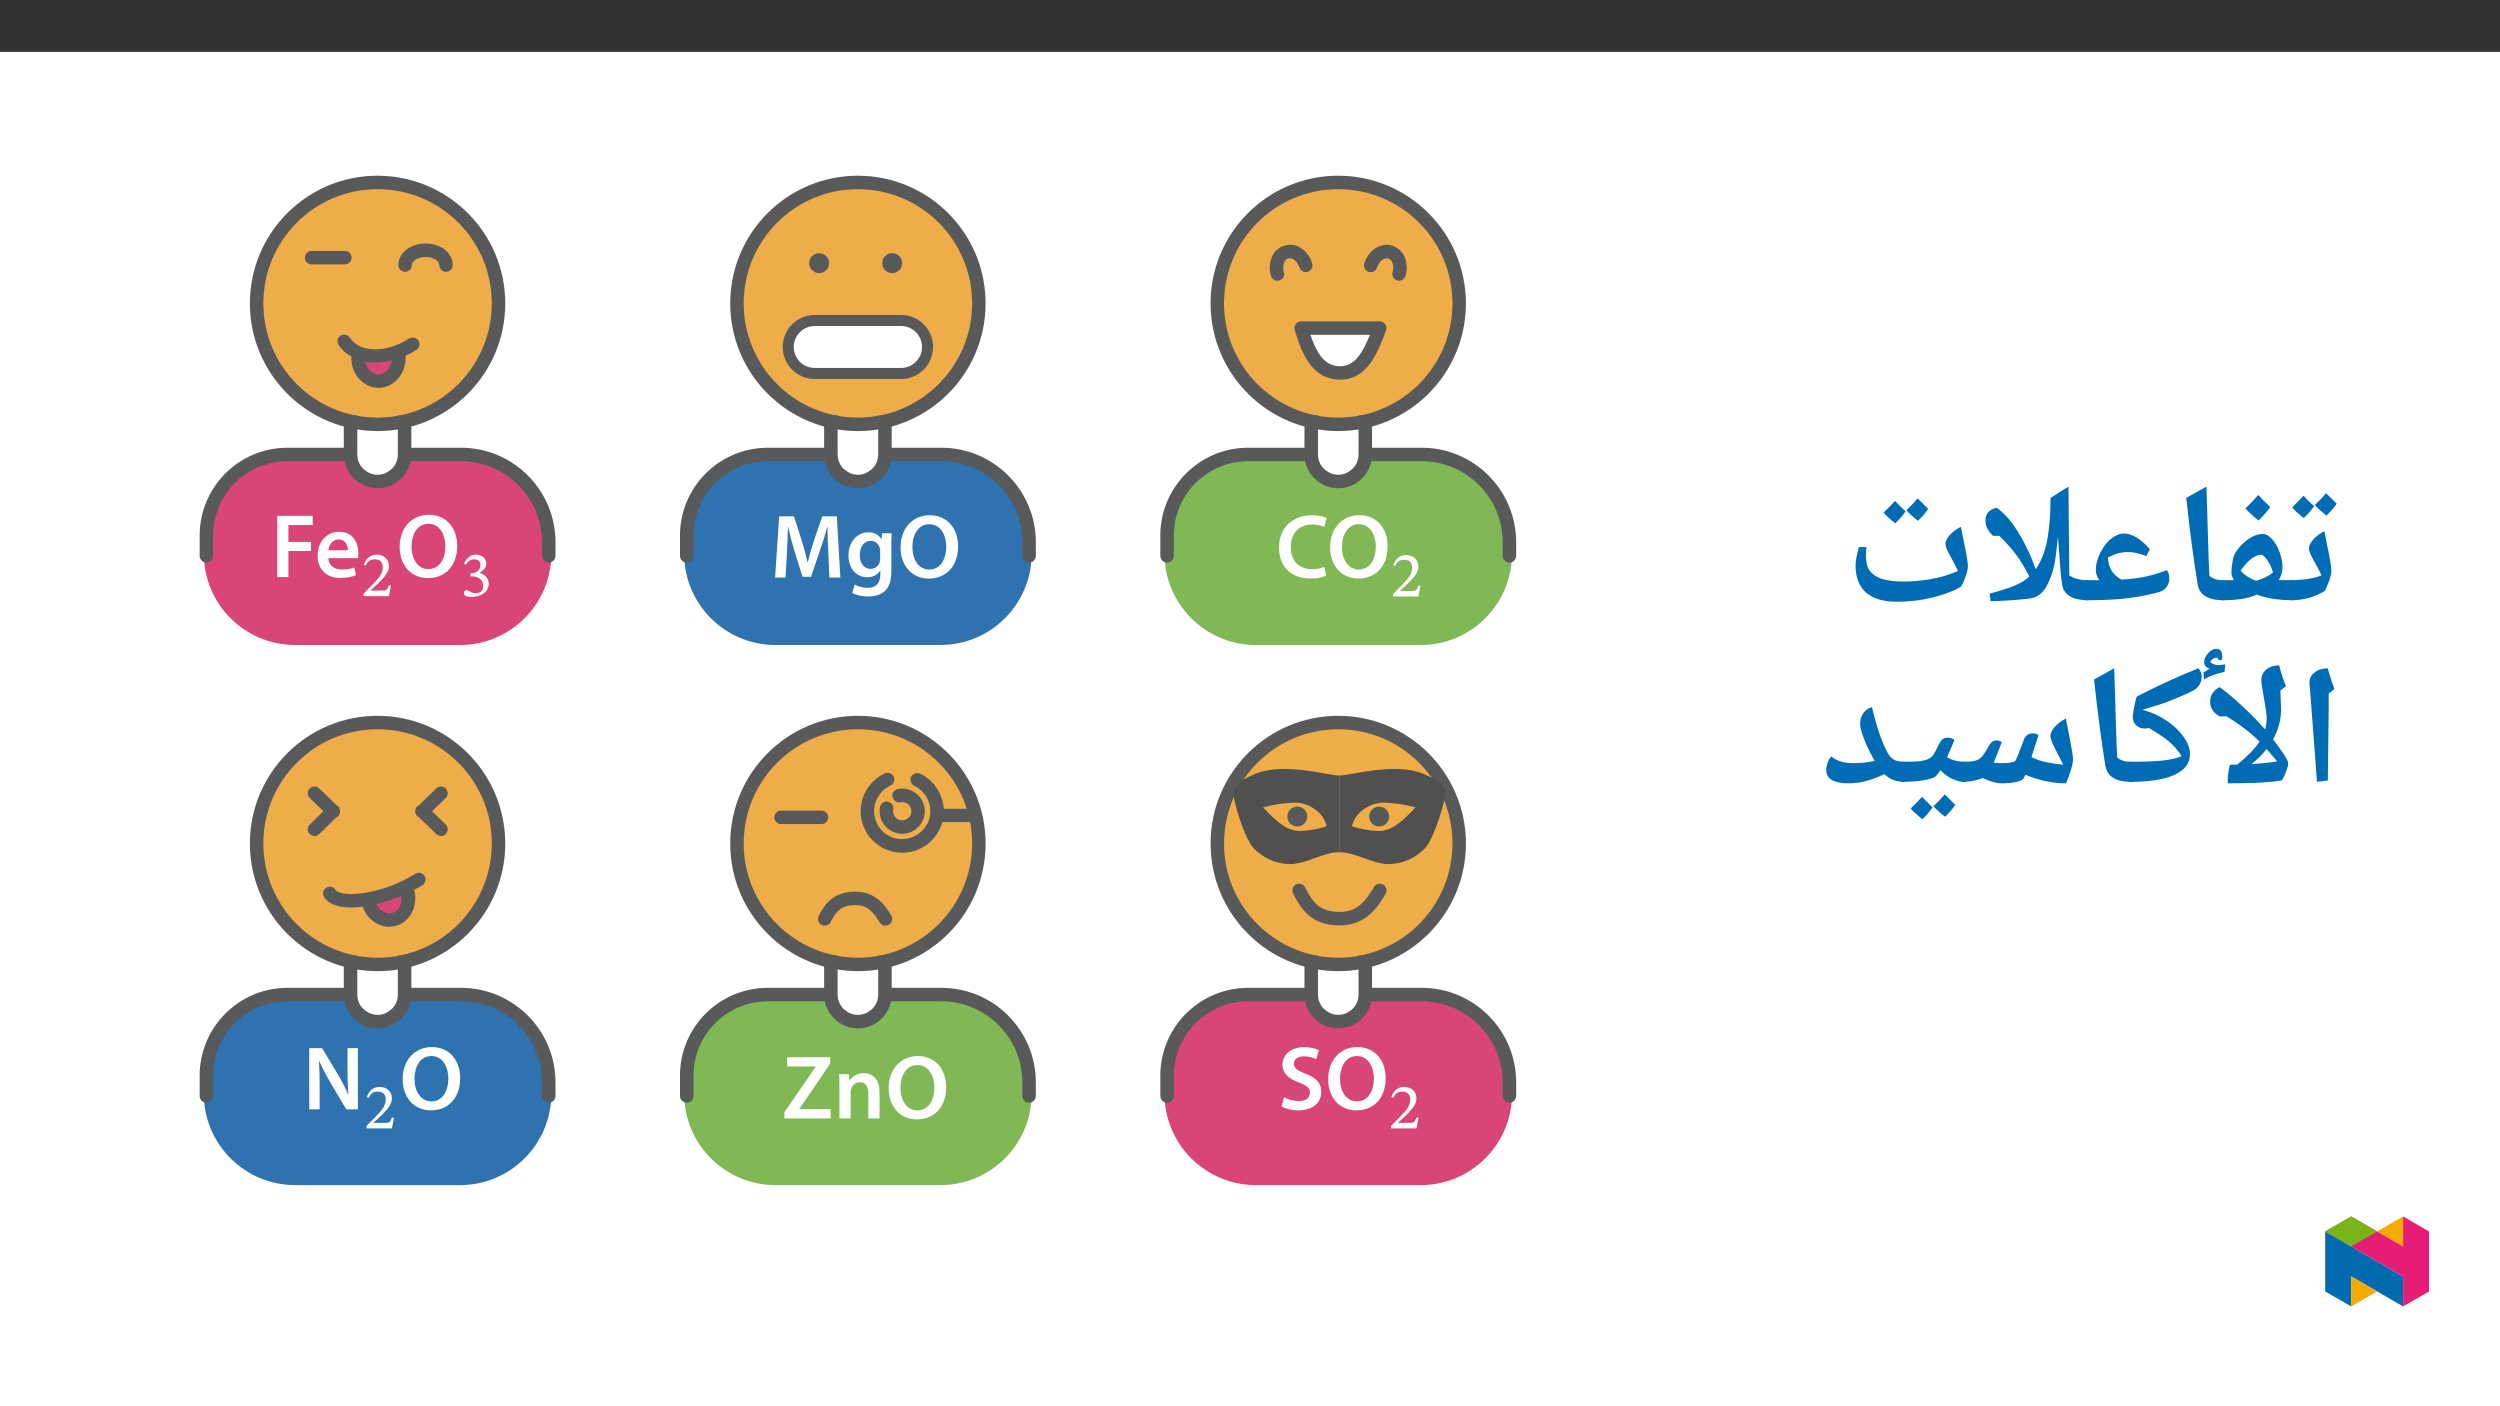 ﻿<?xml version="1.0" encoding="utf-8"?>
<svg xmlns="http://www.w3.org/2000/svg" xmlns:xlink="http://www.w3.org/1999/xlink" viewBox="0 0 960 540" version="1.1">
  <rect x="0" y="0" width="960" height="540" fill="#333333" stroke="none"/>
  <defs>
    <g>
      <symbol overflow="visible" id="glyph0-0">
        <path style="stroke:none;" d="M 0 0 L 17.438 0 L 17.438 -24.406 L 0 -24.406 Z M 8.719 -13.781 L 2.797 -22.672 L 14.641 -22.672 Z M 9.766 -12.203 L 15.688 -21.094 L 15.688 -3.312 Z M 2.797 -1.75 L 8.719 -10.641 L 14.641 -1.75 Z M 1.75 -21.094 L 7.672 -12.203 L 1.75 -3.312 Z M 1.75 -21.094 " />
      </symbol>
      <symbol overflow="visible" id="glyph0-1">
        <path style="stroke:none;" d="M 2.469 0 L 6.766 0 L 6.766 -10.016 L 15.422 -10.016 L 15.422 -13.5 L 6.766 -13.5 L 6.766 -19.984 L 16.078 -19.984 L 16.078 -23.5 L 2.469 -23.5 Z M 2.469 0 " />
      </symbol>
      <symbol overflow="visible" id="glyph0-2">
        <path style="stroke:none;" d="M 16.703 -7.281 C 16.781 -7.672 16.844 -8.297 16.844 -9.109 C 16.844 -12.828 15.031 -17.375 9.516 -17.375 C 4.078 -17.375 1.219 -12.938 1.219 -8.234 C 1.219 -3.031 4.469 0.344 9.969 0.344 C 12.422 0.344 14.438 -0.109 15.906 -0.734 L 15.281 -3.656 C 13.953 -3.203 12.562 -2.891 10.562 -2.891 C 7.812 -2.891 5.438 -4.219 5.328 -7.281 Z M 5.328 -10.281 C 5.516 -12.031 6.625 -14.438 9.281 -14.438 C 12.141 -14.438 12.828 -11.859 12.797 -10.281 Z M 5.328 -10.281 " />
      </symbol>
      <symbol overflow="visible" id="glyph0-3">
        <path style="stroke:none;" d="M 12.453 -23.922 C 5.828 -23.922 1.25 -18.828 1.25 -11.578 C 1.25 -4.703 5.438 0.391 12.109 0.391 C 18.547 0.391 23.328 -4.109 23.328 -12 C 23.328 -18.734 19.281 -23.922 12.453 -23.922 Z M 12.312 -20.469 C 16.594 -20.469 18.797 -16.281 18.797 -11.859 C 18.797 -6.938 16.469 -3.062 12.312 -3.062 C 8.203 -3.062 5.797 -6.875 5.797 -11.688 C 5.797 -16.531 8.062 -20.469 12.312 -20.469 Z M 12.312 -20.469 " />
      </symbol>
      <symbol overflow="visible" id="glyph0-4">
        <path style="stroke:none;" d="M 22.766 0 L 26.953 0 L 25.594 -23.5 L 20.016 -23.5 L 16.781 -14.094 C 15.875 -11.328 15.062 -8.438 14.438 -5.891 L 14.328 -5.891 C 13.734 -8.516 13.016 -11.297 12.172 -14.047 L 9.109 -23.5 L 3.453 -23.5 L 1.891 0 L 5.891 0 L 6.422 -9.453 C 6.594 -12.656 6.734 -16.391 6.828 -19.453 L 6.906 -19.453 C 7.531 -16.531 8.375 -13.328 9.281 -10.328 L 12.422 -0.281 L 15.688 -0.281 L 19.141 -10.469 C 20.188 -13.422 21.172 -16.594 21.938 -19.453 L 22.047 -19.453 C 22 -16.281 22.188 -12.625 22.312 -9.594 Z M 22.766 0 " />
      </symbol>
      <symbol overflow="visible" id="glyph0-5">
        <path style="stroke:none;" d="M 17.688 -12.109 C 17.688 -14.438 17.75 -15.828 17.828 -16.984 L 14.094 -16.984 L 13.922 -14.719 L 13.844 -14.719 C 13.047 -16.109 11.547 -17.375 8.922 -17.375 C 4.844 -17.375 1.219 -13.984 1.219 -8.406 C 1.219 -3.594 4.219 -0.109 8.438 -0.109 C 10.703 -0.109 12.422 -1.109 13.391 -2.609 L 13.469 -2.609 L 13.469 -1.156 C 13.469 2.516 11.375 3.969 8.578 3.969 C 6.516 3.969 4.703 3.312 3.625 2.688 L 2.688 5.922 C 4.156 6.797 6.453 7.281 8.609 7.281 C 10.953 7.281 13.422 6.797 15.172 5.234 C 16.953 3.625 17.688 1.078 17.688 -2.469 Z M 13.391 -7.422 C 13.391 -6.938 13.359 -6.344 13.219 -5.922 C 12.734 -4.359 11.328 -3.312 9.734 -3.312 C 7.047 -3.312 5.578 -5.656 5.578 -8.547 C 5.578 -12 7.359 -14.094 9.766 -14.094 C 11.578 -14.094 12.797 -12.906 13.25 -11.328 C 13.359 -10.984 13.391 -10.609 13.391 -10.188 Z M 13.391 -7.422 " />
      </symbol>
      <symbol overflow="visible" id="glyph0-6">
        <path style="stroke:none;" d="M 18.625 -4.047 C 17.469 -3.562 15.656 -3.203 13.953 -3.203 C 8.75 -3.203 5.75 -6.484 5.75 -11.688 C 5.75 -17.328 9.203 -20.328 13.984 -20.328 C 15.906 -20.328 17.469 -19.906 18.594 -19.422 L 19.5 -22.844 C 18.625 -23.297 16.641 -23.891 13.812 -23.891 C 6.625 -23.891 1.219 -19.219 1.219 -11.469 C 1.219 -4.297 5.75 0.391 13.219 0.391 C 16.078 0.391 18.312 -0.172 19.328 -0.656 Z M 18.625 -4.047 " />
      </symbol>
      <symbol overflow="visible" id="glyph0-7">
        <path style="stroke:none;" d="M 6.422 0 L 6.422 -8.406 C 6.422 -12.281 6.344 -15.375 6.172 -18.406 L 6.312 -18.453 C 7.469 -15.797 9 -12.938 10.5 -10.359 L 16.641 0 L 21.094 0 L 21.094 -23.5 L 17.125 -23.5 L 17.125 -15.312 C 17.125 -11.719 17.188 -8.688 17.5 -5.547 L 17.438 -5.547 C 16.359 -8.094 14.969 -10.812 13.422 -13.422 L 7.359 -23.5 L 2.438 -23.5 L 2.438 0 Z M 6.422 0 " />
      </symbol>
      <symbol overflow="visible" id="glyph0-8">
        <path style="stroke:none;" d="M 0.906 0 L 18.656 0 L 18.656 -3.562 L 6.625 -3.562 L 6.625 -3.656 L 18.484 -21 L 18.484 -23.5 L 1.953 -23.5 L 1.953 -19.953 L 12.906 -19.953 L 12.906 -19.844 L 0.906 -2.375 Z M 0.906 0 " />
      </symbol>
      <symbol overflow="visible" id="glyph0-9">
        <path style="stroke:none;" d="M 2.297 0 L 6.594 0 L 6.594 -10.016 C 6.594 -10.5 6.656 -11.016 6.797 -11.375 C 7.25 -12.656 8.438 -13.875 10.156 -13.875 C 12.484 -13.875 13.391 -12.031 13.391 -9.594 L 13.391 0 L 17.688 0 L 17.688 -10.078 C 17.688 -15.453 14.609 -17.375 11.641 -17.375 C 8.828 -17.375 6.969 -15.766 6.203 -14.438 L 6.109 -14.438 L 5.891 -16.984 L 2.156 -16.984 C 2.234 -15.516 2.297 -13.875 2.297 -11.922 Z M 2.297 0 " />
      </symbol>
      <symbol overflow="visible" id="glyph0-10">
        <path style="stroke:none;" d="M 1.438 -1.109 C 2.719 -0.312 5.297 0.391 7.812 0.391 C 13.844 0.391 16.703 -2.891 16.703 -6.703 C 16.703 -10.078 14.75 -12.141 10.672 -13.672 C 7.531 -14.891 6.172 -15.734 6.172 -17.547 C 6.172 -18.938 7.328 -20.359 10.047 -20.359 C 12.234 -20.359 13.875 -19.703 14.75 -19.25 L 15.766 -22.703 C 14.547 -23.328 12.688 -23.891 10.156 -23.891 C 5.016 -23.891 1.812 -21 1.812 -17.125 C 1.812 -13.734 4.297 -11.688 8.203 -10.281 C 11.156 -9.203 12.344 -8.156 12.344 -6.375 C 12.344 -4.469 10.812 -3.172 8.094 -3.172 C 5.891 -3.172 3.766 -3.875 2.406 -4.672 Z M 1.438 -1.109 " />
      </symbol>
      <symbol overflow="visible" id="glyph1-0">
        <path style="stroke:none;" d="M 7.859 -4.25 L 7.859 -4.641 C 7.859 -7.297 11.781 -9.203 11.781 -12.781 C 11.781 -15.328 9.609 -16.547 7.219 -16.547 C 4.766 -16.547 3 -15.031 3 -13.062 C 3 -11.906 3.531 -11.25 4.312 -11.25 C 4.906 -11.25 5.469 -11.672 5.469 -12.422 C 5.469 -13.344 4.953 -13.375 4.953 -14.188 C 4.953 -14.938 5.562 -15.406 7 -15.406 C 8.562 -15.406 9.469 -14.641 9.469 -12.719 C 9.469 -8.953 6.766 -8.047 6.766 -4.875 L 6.766 -4.156 L 7.859 -4.156 Z M 8.781 -1.266 C 8.781 -2.031 8.219 -2.828 7.375 -2.828 C 6.469 -2.828 5.859 -2.047 5.859 -1.266 C 5.859 -0.469 6.391 0.188 7.344 0.188 C 8.219 0.188 8.781 -0.484 8.781 -1.266 Z M 14.578 4.031 L 14.578 -19.375 L 0.172 -19.375 L 0.172 4.125 L 14.578 4.125 Z M 13.25 2.609 L 1.531 2.609 L 1.531 -17.922 L 13.172 -17.922 L 13.172 2.609 Z M 13.25 2.609 " />
      </symbol>
      <symbol overflow="visible" id="glyph1-1">
        <path style="stroke:none;" d="M 11.328 -4.125 L 10.562 -4.125 C 9.984 -2.531 9.734 -2.141 8.438 -2.141 L 5.047 -2.141 L 3.391 -2.078 L 3.391 -2.031 L 6.609 -5.047 C 9.203 -7.656 10.594 -9.422 10.594 -11.594 C 10.594 -14.156 8.609 -15.938 5.859 -15.938 C 3.484 -15.938 1.75 -14.453 0.969 -12.016 L 1.656 -11.719 C 2.609 -13.672 3.641 -14.125 5.219 -14.125 C 7.109 -14.125 8.203 -13.062 8.203 -11.234 C 8.203 -8.672 6.984 -7.203 4.562 -4.703 L 0.859 -0.969 L 0.859 0 L 10.594 0 L 11.391 -4.125 Z M 11.328 -4.125 " />
      </symbol>
      <symbol overflow="visible" id="glyph1-2">
        <path style="stroke:none;" d="M 2.141 -12.172 C 2.984 -13.469 3.828 -14.125 5.297 -14.125 C 6.812 -14.125 7.719 -13.406 7.719 -11.953 C 7.719 -9.984 6.047 -8.766 4.391 -8.766 L 3.859 -8.766 L 3.859 -7.609 L 4.422 -7.609 C 6.766 -7.609 8.766 -6.266 8.766 -4.094 C 8.766 -1.703 7.344 -1.125 5.812 -1.125 C 5.219 -1.125 4.938 -1.172 3.875 -1.703 C 3.031 -2.141 2.781 -2.312 2.391 -2.312 C 1.75 -2.312 1.359 -1.641 1.359 -1.125 C 1.359 -0.484 1.984 0.312 4.172 0.312 C 7.734 0.312 10.891 -1.484 10.891 -4.828 C 10.891 -7 9.203 -8.422 7.297 -9 L 7.297 -8.906 C 8.828 -9.891 9.938 -10.859 9.938 -12.547 C 9.938 -14.406 8.438 -15.938 5.953 -15.938 C 3.953 -15.938 2.375 -14.688 1.438 -12.516 L 2.094 -12.125 Z M 2.141 -12.172 " />
      </symbol>
      <symbol overflow="visible" id="glyph2-0">
        <path style="stroke:none;" d="M 6.125 -46.406 L 32.812 -46.406 L 32.812 0 L 6.125 0 Z M 9.422 -3.297 L 29.516 -3.297 L 29.516 -43.094 L 9.422 -43.094 Z M 9.422 -3.297 " />
      </symbol>
      <symbol overflow="visible" id="glyph2-1">
        <path style="stroke:none;" d="M 8.734 -36.688 C 7.648 -35.102 6.328 -33.582 4.766 -32.125 C 2.898 -33.582 1.414 -34.945 0.312 -36.219 L 2.641 -38.562 L 4.703 -40.719 C 5.504 -39.789 6.848 -38.445 8.734 -36.688 Z M 17.422 -37.641 C 16.297 -36.016 14.984 -34.492 13.484 -33.078 C 11.691 -34.492 10.203 -35.848 9.016 -37.141 C 10.598 -38.598 12.047 -40.109 13.359 -41.672 C 14.141 -40.848 15.492 -39.504 17.422 -37.641 Z M 8.922 -43.266 Z M 8.891 -32.125 Z M 0 -0.578 C -0.363 -0.578 -0.547 -0.754 -0.547 -1.109 L -0.547 -7.75 C -0.547 -8.102 -0.363 -8.281 0 -8.281 C 2.156 -8.281 4.32 -8.453 6.5 -8.797 C 8.688 -9.148 10.379 -9.594 11.578 -10.125 C 11.016 -11.395 10.445 -12.539 9.875 -13.562 C 9.301 -14.594 8.785 -15.523 8.328 -16.359 C 7.879 -17.191 7.508 -17.945 7.219 -18.625 C 6.938 -19.301 6.797 -19.926 6.797 -20.5 C 6.797 -21.562 7.379 -22.727 8.547 -24 C 9.723 -25.27 11.109 -26.305 12.703 -27.109 L 13.516 -22.859 C 14.766 -17.035 15.391 -13.414 15.391 -12 C 15.391 -11 15.141 -9.781 14.641 -8.344 C 14.148 -6.906 13.555 -5.508 12.859 -4.156 C 8.922 -1.77 4.633 -0.578 0 -0.578 Z M 9.016 -31.859 Z M 8.25 3.75 Z M 8.25 3.75 " />
      </symbol>
      <symbol overflow="visible" id="glyph2-2">
        <path style="stroke:none;" d="M 0.062 -8.281 L 2.406 -8.281 L 4.609 -8.312 C 3.973 -9.352 3.656 -10.359 3.656 -11.328 C 3.656 -12.172 3.77 -13.383 4 -14.969 C 4.227 -16.562 4.492 -17.613 4.797 -18.125 C 6.023 -20.344 7.664 -22.211 9.719 -23.734 C 11.77 -25.266 13.766 -26.031 15.703 -26.031 C 16.867 -26.031 18.051 -25.375 19.25 -24.062 C 20.445 -22.75 21.414 -21.078 22.156 -19.047 C 22.895 -17.016 23.266 -15.078 23.266 -13.234 C 23.266 -11.586 22.789 -9.945 21.844 -8.312 L 22.281 -8.312 L 27.359 -8.281 C 27.711 -8.281 27.891 -8.102 27.891 -7.75 L 27.891 -1.109 C 27.891 -0.754 27.711 -0.578 27.359 -0.578 C 21.859 -0.578 17.223 -1.297 13.453 -2.734 C 11.484 -1.898 9.438 -1.332 7.312 -1.031 C 5.188 -0.727 2.77 -0.578 0.062 -0.578 C -0.344 -0.578 -0.547 -0.773 -0.547 -1.172 L -0.547 -7.688 C -0.547 -8.082 -0.344 -8.281 0.062 -8.281 Z M 19.609 -11.234 C 19.148 -12.93 18.441 -14.488 17.484 -15.906 C 16.535 -17.32 15.711 -18.031 15.016 -18.031 C 12.723 -18.031 10.109 -16 7.172 -11.938 C 7.93 -11.039 8.852 -10.254 9.938 -9.578 C 11.031 -8.898 12.117 -8.395 13.203 -8.062 C 15.828 -8.781 17.961 -9.836 19.609 -11.234 Z M 13.609 -30.781 Z M 13.234 3.75 Z M 18.578 -36.344 C 17.547 -34.844 16.035 -33.117 14.047 -31.172 C 11.91 -32.898 10.238 -34.453 9.031 -35.828 C 11.02 -37.754 12.66 -39.484 13.953 -41.016 C 14.879 -39.953 16.422 -38.395 18.578 -36.344 Z M 14.047 -30.531 Z M 13.984 -42.594 Z M 13.984 -42.594 " />
      </symbol>
      <symbol overflow="visible" id="glyph2-3">
        <path style="stroke:none;" d="M 19.844 -1.109 C 19.844 -0.754 19.66 -0.578 19.297 -0.578 C 13.305 -0.578 9.977 -2.633 9.312 -6.75 C 8.645 -10.863 7.957 -15.516 7.25 -20.703 C 6.539 -25.898 5.773 -32.297 4.953 -39.891 L 12.703 -44.188 L 13.609 -14.406 L 13.609 -15.047 L 13.844 -9.938 C 14.625 -9.301 15.445 -8.859 16.312 -8.609 C 17.176 -8.367 18.211 -8.25 19.422 -8.25 C 19.703 -8.25 19.844 -8.082 19.844 -7.75 Z M 8.312 -47.359 Z M 11.266 3.75 Z M 11.266 3.75 " />
      </symbol>
      <symbol overflow="visible" id="glyph2-4">
        <path style="stroke:none;" d="M 0 -0.578 C -0.363 -0.578 -0.547 -0.754 -0.547 -1.109 L -0.547 -7.75 C -0.547 -8.102 -0.363 -8.281 0 -8.281 L 5.047 -8.281 C 4.141 -9.57 3.688 -10.906 3.688 -12.281 C 3.688 -14.289 4.258 -16.457 5.406 -18.781 C 6.562 -21.113 7.961 -22.93 9.609 -24.234 C 11.266 -25.535 12.926 -26.188 14.594 -26.188 C 17.602 -26.188 20.895 -24.188 24.469 -20.188 L 23.109 -17.547 C 20.422 -18.566 18.133 -19.078 16.25 -19.078 C 14.727 -19.078 13.363 -18.906 12.156 -18.562 C 10.945 -18.227 9.676 -17.703 8.344 -16.984 C 8.539 -13.004 10.285 -10.176 13.578 -8.5 C 16.984 -8.695 20.035 -9.078 22.734 -9.641 C 25.43 -10.211 28.145 -11.039 30.875 -12.125 C 31.219 -11.832 31.477 -11.367 31.656 -10.734 C 31.832 -10.098 31.922 -9.516 31.922 -8.984 C 31.922 -7.922 31.672 -6.961 31.172 -6.109 C 30.68 -5.254 30.023 -4.613 29.203 -4.188 C 28.379 -3.77 26.297 -3.207 22.953 -2.5 C 19.609 -1.801 16.133 -1.305 12.531 -1.016 C 8.938 -0.723 4.758 -0.578 0 -0.578 Z M 13.609 -30.938 Z M 17.734 3.75 Z M 17.734 3.75 " />
      </symbol>
      <symbol overflow="visible" id="glyph2-5">
        <path style="stroke:none;" d="M 4.156 -0.219 L 3.812 -3.109 C 8.102 -4.254 11.305 -5.281 13.422 -6.188 C 15.535 -7.094 17.301 -8.148 18.719 -9.359 L 19.047 -9.656 C 17.547 -12.738 15.863 -15.531 14 -18.031 C 12.133 -20.539 9.973 -22.961 7.516 -25.297 L 5.109 -25.297 C 3.984 -26.461 3.219 -27.488 2.812 -28.375 C 2.414 -29.258 2.219 -30.211 2.219 -31.234 C 2.219 -32.504 2.535 -33.52 3.172 -34.281 C 3.805 -35.039 4.883 -35.656 6.406 -36.125 C 10.77 -33.32 15.066 -27.32 19.297 -18.125 C 19.723 -17.145 20.461 -15.25 21.516 -12.438 L 21.672 -12.703 C 23.617 -15.598 25.016 -19.156 25.859 -23.375 C 26.711 -27.594 27.16 -33.086 27.203 -39.859 C 27.961 -40.305 29.07 -41.016 30.531 -41.984 C 31.738 -42.797 32.926 -43.531 34.094 -44.188 L 34.188 -31.734 L 34.406 -10.094 L 35.703 -9.359 C 37.266 -8.641 39.211 -8.281 41.547 -8.281 C 41.922 -8.281 42.109 -8.102 42.109 -7.75 L 42.109 -1.109 C 42.109 -0.754 41.922 -0.578 41.547 -0.578 C 38.609 -0.578 36.305 -1.082 34.641 -2.094 C 32.984 -3.113 31.992 -4.551 31.672 -6.406 C 31.273 -8.926 30.938 -12.391 30.656 -16.797 C 30.426 -20.129 30.219 -22.922 30.031 -25.172 L 29.859 -23.453 C 29.359 -18.117 28.82 -14.445 28.25 -12.438 C 27.188 -8.758 25.941 -6.035 24.516 -4.266 C 23.086 -2.504 21.273 -1.484 19.078 -1.203 C 13.91 -0.629 8.938 -0.301 4.156 -0.219 Z M 29.453 -47.359 Z M 4.156 -39.297 Z M 32.938 3.75 Z M 13.141 3.75 Z M 13.141 3.75 " />
      </symbol>
      <symbol overflow="visible" id="glyph2-6">
        <path style="stroke:none;" d="M 20.406 0 C 15.156 0 11.195 -1.18 8.531 -3.547 C 5.863 -5.922 4.531 -9.363 4.531 -13.875 C 4.531 -15.645 4.957 -18.016 5.812 -20.984 L 8.734 -20.984 C 8.691 -20.785 8.641 -20.305 8.578 -19.547 C 8.523 -18.785 8.5 -18.195 8.5 -17.781 C 8.5 -15.238 8.984 -13.285 9.953 -11.922 C 10.93 -10.555 12.469 -9.52 14.562 -8.812 C 16.656 -8.102 19.395 -7.75 22.781 -7.75 C 26.57 -7.75 30.285 -8.094 33.922 -8.781 C 37.566 -9.469 40.879 -10.477 43.859 -11.812 C 43.285 -13.082 42.711 -14.227 42.141 -15.25 C 41.578 -16.281 41.066 -17.219 40.609 -18.062 C 40.148 -18.906 39.773 -19.664 39.484 -20.344 C 39.203 -21.02 39.062 -21.645 39.062 -22.219 C 39.062 -23.27 39.641 -24.426 40.797 -25.688 C 41.953 -26.945 43.344 -27.977 44.969 -28.781 L 45.797 -24.562 C 47.047 -18.75 47.672 -15.133 47.672 -13.719 C 47.672 -12.719 47.41 -11.469 46.891 -9.969 C 46.367 -8.469 45.781 -7.102 45.125 -5.875 C 42.25 -4.133 38.578 -2.719 34.109 -1.625 C 29.648 -0.539 25.082 0 20.406 0 Z M 23.734 -29.734 Z M 24.562 3.75 Z M 23.734 -34.688 C 22.648 -33.102 21.328 -31.582 19.766 -30.125 C 17.898 -31.582 16.414 -32.945 15.312 -34.219 L 17.641 -36.562 L 19.703 -38.719 C 20.504 -37.789 21.848 -36.445 23.734 -34.688 Z M 32.422 -35.641 C 31.297 -34.016 29.984 -32.492 28.484 -31.078 C 26.691 -32.492 25.203 -33.848 24.016 -35.141 C 25.598 -36.598 27.047 -38.109 28.359 -39.672 C 29.141 -38.848 30.492 -37.504 32.422 -35.641 Z M 23.922 -41.266 Z M 23.891 -30.125 Z M 23.891 -30.125 " />
      </symbol>
      <symbol overflow="visible" id="glyph2-7">
        <path style="stroke:none;" d="M 12.375 -29.047 L 12.031 -1.109 L 7.844 -0.578 L 7.109 -10.891 L 4.984 -38.656 C 4.984 -40.281 5.66 -41.609 7.016 -42.641 C 8.367 -43.672 10.02 -44.188 11.969 -44.188 C 12.707 -41.445 13.582 -38.781 14.594 -36.188 L 12.375 -34.5 Z M 9.203 -47.359 Z M 9.812 3.75 Z M 9.812 3.75 " />
      </symbol>
      <symbol overflow="visible" id="glyph2-8">
        <path style="stroke:none;" d="M 9.109 0 C 9.004 0 8.953 -0.18 8.953 -0.547 C 8.953 -1.898 9.07 -3.344 9.312 -4.875 C 9.562 -6.406 9.781 -7.172 9.969 -7.172 L 12.594 -7.172 C 16.656 -10.453 19.516 -13.414 21.172 -16.062 C 17.805 -19.426 13.562 -22.672 8.438 -25.797 L 6.062 -25.641 C 3.5 -26.93 2.219 -28.879 2.219 -31.484 C 2.219 -33.785 3.414 -35.613 5.812 -36.969 C 8.113 -35.383 10.969 -33.008 14.375 -29.844 C 17.781 -26.688 20.594 -23.828 22.812 -21.266 L 23.328 -20.719 C 23.734 -22.113 23.938 -23.586 23.938 -25.141 C 23.938 -26.211 23.477 -29.383 22.562 -34.656 C 22.102 -37.301 21.875 -38.922 21.875 -39.516 C 21.875 -41.273 22.516 -42.676 23.797 -43.719 C 25.086 -44.77 26.727 -45.297 28.719 -45.297 C 29.414 -42.547 30.285 -39.879 31.328 -37.297 L 29.203 -35.672 L 29.453 -28.344 C 29.453 -24.426 28.426 -20.609 26.375 -16.891 C 26.707 -16.547 27.766 -15.102 29.547 -12.562 C 31.328 -10.031 32.219 -8.426 32.219 -7.75 C 32.219 -6.988 31.859 -5.707 31.141 -3.906 C 30.422 -2.102 29.91 -1.172 29.609 -1.109 C 25.441 -0.367 18.609 0 9.109 0 Z M 18.094 -7.391 L 18.438 -7.391 C 22.008 -7.629 25.188 -7.977 27.969 -8.438 L 23.906 -13.172 C 22.188 -11.016 20.25 -9.086 18.094 -7.391 Z M 24.375 -48.469 Z M 4.156 -40.156 Z M 27.234 3.75 Z M 12.5 3.75 Z M 5.312 -47.453 L 5.312 -47.609 C 5.312 -48.016 5.047 -48.219 4.516 -48.219 C 3.586 -48.219 2.836 -47.676 2.266 -46.594 C 3.047 -45.812 4.113 -45.422 5.469 -45.422 C 6.207 -45.422 7.055 -45.516 8.016 -45.703 L 7.766 -42.812 C 6.191 -42.457 4.867 -42.094 3.797 -41.719 C 2.734 -41.352 1.41 -40.754 -0.172 -39.922 L -0.328 -42.625 L 2.016 -44.031 C 0.617 -44.508 -0.078 -45.332 -0.078 -46.5 C -0.078 -47.664 0.426 -48.816 1.438 -49.953 C 2.457 -51.098 3.461 -51.672 4.453 -51.672 C 6.066 -51.672 6.875 -50.695 6.875 -48.75 C 6.875 -48.156 6.773 -47.648 6.578 -47.234 Z M 2.875 -54.219 Z M 4.266 -40.25 Z M 4.266 -40.25 " />
      </symbol>
      <symbol overflow="visible" id="glyph2-9">
        <path style="stroke:none;" d="M 0 -0.578 C -0.363 -0.578 -0.547 -0.754 -0.547 -1.109 L -0.547 -7.75 C -0.547 -8.102 -0.363 -8.281 0 -8.281 C 5.727 -8.281 10.094 -8.457 13.094 -8.812 C 16.102 -9.176 18.352 -9.719 19.844 -10.438 C 19.332 -11.438 18.566 -12.504 17.547 -13.641 C 16.535 -14.785 15.289 -15.922 13.812 -17.047 C 12.344 -18.18 10.191 -19.598 7.359 -21.297 C 6.859 -21.129 6.289 -21.047 5.656 -21.047 C 4.469 -21.047 3.422 -21.457 2.516 -22.281 C 1.617 -23.102 1.172 -24.098 1.172 -25.266 C 1.172 -26.211 1.391 -27.781 1.828 -29.969 C 2.273 -32.164 2.617 -33.316 2.859 -33.422 C 8.336 -36.172 12.547 -38.211 15.484 -39.547 C 18.43 -40.879 22.051 -42.426 26.344 -44.188 C 27.207 -43.312 27.641 -42.219 27.641 -40.906 L 27.516 -39.766 C 27.086 -37.836 25.945 -36.41 24.094 -35.484 C 21.02 -33.984 18.086 -32.695 15.297 -31.625 C 12.504 -30.562 9.016 -29.438 4.828 -28.25 C 8.047 -27.445 11.055 -26.125 13.859 -24.281 C 16.66 -22.438 18.906 -20.336 20.594 -17.984 C 22.289 -15.641 23.141 -13.391 23.141 -11.234 C 23.141 -7.785 21.18 -5.145 17.266 -3.312 C 13.348 -1.488 7.594 -0.578 0 -0.578 Z M 3.172 -39.141 Z M 12.734 3.75 Z M 12.734 3.75 " />
      </symbol>
      <symbol overflow="visible" id="glyph2-10">
        <path style="stroke:none;" d="M 42.188 -9.234 C 42.188 -8.16 41.879 -6.648 41.266 -4.703 C 40.648 -2.754 40.047 -1.188 39.453 0 C 36.848 0 34.176 -0.301 31.438 -0.906 C 28.695 -1.508 26.195 -2.316 23.938 -3.328 C 23.656 -2.691 23.391 -2.176 23.141 -1.781 C 22.816 -1.289 21.844 -0.867 20.219 -0.516 C 18.594 -0.172 16.848 0 14.984 0 C 12.805 0 10.305 -0.688 7.484 -2.062 C 6.598 -1.656 5.469 -1.305 4.094 -1.016 C 2.719 -0.723 1.352 -0.578 0 -0.578 C -0.363 -0.578 -0.547 -0.754 -0.547 -1.109 L -0.547 -7.75 C -0.547 -8.102 -0.363 -8.281 0 -8.281 C 1.969 -8.281 3.453 -8.398 4.453 -8.641 C 5.461 -8.891 6.281 -9.32 6.906 -9.938 C 7.531 -10.551 8.273 -11.598 9.141 -13.078 L 10.156 -14.859 C 10.406 -15.316 10.77 -15.703 11.25 -16.016 C 11.727 -16.336 12.266 -16.5 12.859 -16.5 C 13.535 -16.5 14.203 -16.27 14.859 -15.812 L 13.516 -12.344 L 11.75 -7.938 C 12.926 -7.812 14.109 -7.75 15.297 -7.75 C 16.16 -7.75 16.852 -7.773 17.375 -7.828 C 17.895 -7.879 18.75 -8.082 19.938 -8.438 C 20.5 -9.375 21.414 -11.578 22.688 -15.047 L 23.516 -17.234 C 23.754 -17.785 24.148 -18.242 24.703 -18.609 C 25.266 -18.984 25.938 -19.18 26.719 -19.203 C 27.551 -19.203 28.316 -18.957 29.016 -18.469 C 28.859 -18.133 28.711 -17.77 28.578 -17.375 C 28.441 -16.988 27.664 -14.562 26.25 -10.094 C 27.895 -9.227 29.742 -8.582 31.797 -8.156 C 33.848 -7.727 36.051 -7.391 38.406 -7.141 L 36.656 -10.703 C 35.508 -12.836 34.703 -14.461 34.234 -15.578 C 33.773 -16.703 33.547 -17.602 33.547 -18.281 C 33.547 -19.32 34.117 -20.477 35.266 -21.75 C 36.422 -23.031 37.816 -24.078 39.453 -24.891 L 41.172 -16.094 C 41.848 -12.602 42.188 -10.316 42.188 -9.234 Z M 22.062 -24.25 Z M 21.875 3.75 Z M 21.875 3.75 " />
      </symbol>
      <symbol overflow="visible" id="glyph2-11">
        <path style="stroke:none;" d="M 0 -0.578 C -0.363 -0.578 -0.547 -0.754 -0.547 -1.109 L -0.547 -7.75 C -0.547 -8.102 -0.363 -8.281 0 -8.281 C 3.488 -8.281 5.852 -8.375 7.094 -8.562 C 8.332 -8.758 9.332 -9.047 10.094 -9.422 C 10.852 -9.805 11.43 -10.285 11.828 -10.859 C 12.234 -11.43 12.883 -12.625 13.781 -14.438 C 14.477 -15.852 15.078 -16.723 15.578 -17.047 C 16.086 -17.379 16.703 -17.547 17.422 -17.547 C 18.484 -17.547 19.344 -17.238 20 -16.625 C 18.832 -13.789 17.879 -11.57 17.141 -9.969 C 19.211 -8.844 21.5 -8.281 24 -8.281 C 24.352 -8.281 24.531 -8.102 24.531 -7.75 L 24.531 -1.109 C 24.531 -0.754 24.352 -0.578 24 -0.578 C 20.695 -0.578 17.551 -2.066 14.562 -5.047 C 13.719 -3.648 13.016 -2.781 12.453 -2.438 C 11.891 -2.102 10.969 -1.785 9.688 -1.484 C 8.414 -1.191 6.938 -0.969 5.25 -0.812 C 3.57 -0.656 1.82 -0.578 0 -0.578 Z M 14.062 -22.344 Z M 12.281 3.75 Z M 11.609 9.219 C 10.535 10.801 9.219 12.328 7.656 13.797 C 5.551 12.055 4.066 10.68 3.203 9.672 L 5.516 7.344 L 7.578 5.188 C 8.148 5.844 9.492 7.188 11.609 9.219 Z M 20.312 8.266 C 19.445 9.617 18.145 11.145 16.406 12.844 C 14.477 11.332 12.977 9.969 11.906 8.75 C 13.281 7.562 14.738 6.047 16.281 4.203 C 16.531 4.484 17.875 5.836 20.312 8.266 Z M 11.969 4.203 Z M 11.938 14.422 Z M 11.938 9.344 Z M 11.938 9.344 " />
      </symbol>
      <symbol overflow="visible" id="glyph2-12">
        <path style="stroke:none;" d="M 32.094 -0.578 C 29.039 -0.578 26.52 -1.57 24.531 -3.562 C 19.707 -1.188 15.18 0 10.953 0 C 5.129 0 2.219 -1.691 2.219 -5.078 C 2.219 -5.984 2.398 -6.938 2.766 -7.938 C 3.141 -8.945 3.602 -9.75 4.156 -10.344 C 5.219 -9.457 6.441 -8.801 7.828 -8.375 C 9.211 -7.957 10.93 -7.75 12.984 -7.75 C 15.547 -7.75 18.16 -8.047 20.828 -8.641 C 19.129 -11.578 17.77 -14.359 16.75 -16.984 C 15.738 -19.609 15.234 -21.539 15.234 -22.781 C 15.234 -24.352 15.613 -25.707 16.375 -26.844 C 17.133 -27.988 18.266 -28.797 19.766 -29.266 C 21.441 -22.211 23.285 -16.676 25.297 -12.656 C 26.098 -11.008 26.992 -9.867 27.984 -9.234 C 28.984 -8.598 30.352 -8.281 32.094 -8.281 C 32.445 -8.281 32.625 -8.102 32.625 -7.75 L 32.625 -1.109 C 32.625 -0.754 32.445 -0.578 32.094 -0.578 Z M 14.656 -34.031 Z M 15.516 3.75 Z M 15.516 3.75 " />
      </symbol>
    </g>
    <clipPath id="clip1">
      <path d="M 280 67.473 L 379 67.473 L 379 166 L 280 166 Z M 280 67.473 " />
    </clipPath>
    <clipPath id="clip2">
      <path d="M 524 171 L 582.211 171 L 582.211 217 L 524 217 Z M 524 171 " />
    </clipPath>
    <clipPath id="clip3">
      <path d="M 76.664 171 L 135 171 L 135 217 L 76.664 217 Z M 76.664 171 " />
    </clipPath>
    <clipPath id="clip4">
      <path d="M 464 67.473 L 563 67.473 L 563 166 L 464 166 Z M 464 67.473 " />
    </clipPath>
    <clipPath id="clip5">
      <path d="M 95 67.473 L 195 67.473 L 195 166 L 95 166 Z M 95 67.473 " />
    </clipPath>
    <clipPath id="clip6">
      <path d="M 262 381 L 397 381 L 397 455.082 L 262 455.082 Z M 262 381 " />
    </clipPath>
    <clipPath id="clip7">
      <path d="M 447 381 L 581 381 L 581 455.082 L 447 455.082 Z M 447 381 " />
    </clipPath>
    <clipPath id="clip8">
      <path d="M 78 381 L 212 381 L 212 455.082 L 78 455.082 Z M 78 381 " />
    </clipPath>
    <clipPath id="clip9">
      <path d="M 76.664 379 L 135 379 L 135 424 L 76.664 424 Z M 76.664 379 " />
    </clipPath>
    <clipPath id="clip10">
      <path d="M 524 379 L 582.211 379 L 582.211 424 L 524 424 Z M 524 379 " />
    </clipPath>
    <clipPath id="clip11">
      <path d="M 892.875 472 L 923 472 L 923 501.664 L 892.875 501.664 Z M 892.875 472 " />
    </clipPath>
    <clipPath id="clip12">
      <path d="M 902 490 L 913 490 L 913 501.664 L 902 501.664 Z M 902 490 " />
    </clipPath>
    <clipPath id="clip13">
      <path d="M 912 467.125 L 923 467.125 L 923 479 L 912 479 Z M 912 467.125 " />
    </clipPath>
    <clipPath id="clip14">
      <path d="M 892.875 467.125 L 932.762 467.125 L 932.762 501.664 L 892.875 501.664 Z M 892.875 467.125 " />
    </clipPath>
    <clipPath id="clip15">
      <path d="M 892.875 467.125 L 913 467.125 L 913 479 L 892.875 479 Z M 892.875 467.125 " />
    </clipPath>
  </defs>
  <g id="surface1">
    <path style=" stroke:none;fill-rule:nonzero;fill:rgb(100%,100%,100%);fill-opacity:1;" d="M 0 559.926 L 960 559.926 L 960 19.926 L 0 19.926 Z M 0 559.926 " />
    <path style=" stroke:none;fill-rule:nonzero;fill:rgb(17.999%,45.099%,68.599%);fill-opacity:1;" d="M 361.094 247.68 L 297.785 247.68 C 278.414 247.68 262.715 231.98 262.715 212.609 C 262.715 191.137 280.121 173.73 301.594 173.73 L 317.113 175.43 L 329.43 183.93 L 341.762 175.43 L 357.285 173.73 C 378.758 173.73 396.164 191.137 396.164 212.609 C 396.164 231.98 380.461 247.68 361.094 247.68 " />
    <path style=" stroke:none;fill-rule:nonzero;fill:rgb(93.3%,67.799%,28.6%);fill-opacity:1;" d="M 376.18 117.203 C 376.18 143.254 356.758 162.676 330.703 162.676 C 304.652 162.676 283.531 143.254 283.531 117.203 C 283.531 91.148 304.652 70.027 330.703 70.027 C 356.758 70.027 376.18 91.148 376.18 117.203 " />
    <path style=" stroke:none;fill-rule:nonzero;fill:rgb(34.499%,34.9%,35.699%);fill-opacity:1;" d="M 395.168 216.035 C 393.734 216.035 392.574 214.871 392.574 213.441 L 392.574 208.25 C 392.574 191.055 378.633 177.113 361.438 177.113 L 342.41 177.113 C 340.977 177.113 339.816 175.953 339.816 174.52 C 339.816 173.086 340.977 171.926 342.41 171.926 L 361.438 171.926 C 381.5 171.926 397.762 188.188 397.762 208.25 L 397.762 213.438 C 397.762 214.871 396.602 216.035 395.168 216.035 " />
    <path style=" stroke:none;fill-rule:nonzero;fill:rgb(34.499%,34.9%,35.699%);fill-opacity:1;" d="M 263.707 216.035 C 262.273 216.035 261.113 214.871 261.113 213.441 L 261.113 205.656 C 261.113 187.027 276.215 171.926 294.844 171.926 L 319.059 171.926 L 319.059 177.113 L 294.844 177.113 C 279.082 177.113 266.301 189.895 266.301 205.656 L 266.301 213.441 C 266.301 214.871 265.141 216.035 263.707 216.035 " />
    <path style=" stroke:none;fill-rule:nonzero;fill:rgb(34.499%,34.9%,35.699%);fill-opacity:1;" d="M 329.438 187.492 C 322.277 187.484 316.473 181.684 316.465 174.52 L 316.465 159.531 L 321.652 159.531 L 321.652 174.52 C 321.652 178.82 325.141 182.305 329.438 182.305 C 333.738 182.305 337.223 178.82 337.223 174.52 L 337.223 159.531 L 342.41 159.531 L 342.41 174.52 C 342.402 181.684 336.598 187.484 329.438 187.492 " />
    <g clip-path="url(#clip1)" clip-rule="nonzero">
      <path style=" stroke:none;fill-rule:nonzero;fill:rgb(34.499%,34.9%,35.699%);fill-opacity:1;" d="M 329.438 160.363 C 305.215 160.363 285.574 140.727 285.574 116.5 C 285.574 92.277 305.215 72.641 329.438 72.641 C 353.66 72.641 373.301 92.277 373.301 116.5 C 373.27 140.715 353.648 160.336 329.438 160.363 M 329.438 67.473 C 302.359 67.473 280.406 89.422 280.406 116.5 C 280.406 143.578 302.359 165.531 329.438 165.531 C 356.516 165.531 378.469 143.578 378.469 116.5 C 378.438 89.434 356.504 67.504 329.438 67.473 " />
    </g>
    <path style=" stroke:none;fill-rule:nonzero;fill:rgb(50.2%,72.198%,33.699%);fill-opacity:1;" d="M 545.543 247.68 L 482.234 247.68 C 462.863 247.68 447.164 231.98 447.164 212.609 C 447.164 191.137 464.57 173.73 486.043 173.73 L 501.562 175.43 L 513.879 183.93 L 526.215 175.43 L 541.734 173.73 C 563.207 173.73 580.613 191.137 580.613 212.609 C 580.613 231.98 564.91 247.68 545.543 247.68 " />
    <path style=" stroke:none;fill-rule:nonzero;fill:rgb(93.3%,67.799%,28.6%);fill-opacity:1;" d="M 514.305 69.176 C 540.359 69.176 561.48 90.297 561.48 116.352 C 561.48 142.406 540.359 163.527 514.305 163.527 C 488.25 163.527 467.129 142.406 467.129 116.352 C 467.129 90.297 488.25 69.176 514.305 69.176 " />
    <g clip-path="url(#clip2)" clip-rule="nonzero">
      <path style=" stroke:none;fill-rule:nonzero;fill:rgb(34.499%,34.9%,35.699%);fill-opacity:1;" d="M 579.617 216.035 C 578.184 216.035 577.023 214.871 577.023 213.441 L 577.023 208.25 C 577.023 191.055 563.082 177.113 545.887 177.113 L 526.859 177.113 C 525.426 177.113 524.266 175.953 524.266 174.52 C 524.266 173.086 525.426 171.926 526.859 171.926 L 545.887 171.926 C 565.949 171.926 582.211 188.188 582.211 208.25 L 582.211 213.438 C 582.211 214.871 581.051 216.035 579.617 216.035 " />
    </g>
    <path style=" stroke:none;fill-rule:nonzero;fill:rgb(34.499%,34.9%,35.699%);fill-opacity:1;" d="M 448.156 216.035 C 446.723 216.035 445.562 214.871 445.562 213.441 L 445.562 205.656 C 445.562 187.027 460.664 171.926 479.293 171.926 L 503.508 171.926 L 503.508 177.113 L 479.293 177.113 C 463.531 177.113 450.754 189.895 450.754 205.656 L 450.754 213.441 C 450.754 214.871 449.59 216.035 448.156 216.035 " />
    <path style=" stroke:none;fill-rule:nonzero;fill:rgb(34.499%,34.9%,35.699%);fill-opacity:1;" d="M 513.887 187.492 C 506.727 187.484 500.922 181.684 500.914 174.52 L 500.914 159.531 L 506.105 159.531 L 506.105 174.52 C 506.105 178.82 509.586 182.305 513.887 182.305 C 518.188 182.305 521.672 178.82 521.672 174.52 L 521.672 159.531 L 526.859 159.531 L 526.859 174.52 C 526.852 181.684 521.051 187.484 513.887 187.492 " />
    <path style=" stroke:none;fill-rule:nonzero;fill:rgb(85.5%,27.1%,47.499%);fill-opacity:1;" d="M 176.641 247.68 L 113.336 247.68 C 93.965 247.68 78.262 231.98 78.262 212.609 C 78.262 191.137 95.668 173.73 117.141 173.73 L 132.664 175.43 L 144.98 183.93 L 157.312 175.43 L 172.836 173.73 C 194.305 173.73 211.715 191.137 211.715 212.609 C 211.715 231.98 196.012 247.68 176.641 247.68 " />
    <path style=" stroke:none;fill-rule:nonzero;fill:rgb(93.3%,67.799%,28.6%);fill-opacity:1;" d="M 145.406 69.176 C 171.457 69.176 192.578 90.297 192.578 116.352 C 192.578 142.406 171.457 163.527 145.406 163.527 C 119.352 163.527 98.23 142.406 98.23 116.352 C 98.23 90.297 119.352 69.176 145.406 69.176 " />
    <path style=" stroke:none;fill-rule:nonzero;fill:rgb(85.5%,27.1%,47.499%);fill-opacity:1;" d="M 138.18 136.332 L 152.629 137.18 L 150.93 143.98 C 150.93 143.98 147.531 145.68 146.68 145.68 C 145.828 145.68 140.73 145.68 139.879 144.832 C 139.031 143.98 137.328 139.73 137.328 139.73 Z M 138.18 136.332 " />
    <path style=" stroke:none;fill-rule:nonzero;fill:rgb(100%,100%,100%);fill-opacity:1;" d="M 500.281 126.98 C 501.129 126.98 508.781 126.129 512.18 126.129 C 515.578 126.129 527.48 126.98 527.48 126.98 C 527.48 126.98 524.93 136.332 524.078 137.18 C 523.23 138.031 518.98 139.73 518.129 140.582 C 517.281 141.43 513.031 142.281 513.031 142.281 C 513.031 142.281 505.379 139.73 505.379 138.879 C 505.379 138.031 500.281 130.379 500.281 129.531 Z M 500.281 126.98 " />
    <path style=" stroke:none;fill-rule:nonzero;fill:rgb(34.499%,34.9%,35.699%);fill-opacity:1;" d="M 210.719 216.035 C 209.285 216.035 208.121 214.871 208.121 213.441 L 208.121 208.25 C 208.121 191.055 194.184 177.113 176.988 177.113 L 157.961 177.113 C 156.527 177.113 155.367 175.953 155.367 174.52 C 155.367 173.086 156.527 171.926 157.961 171.926 L 176.988 171.926 C 197.051 171.926 213.312 188.188 213.312 208.25 L 213.312 213.438 C 213.312 214.871 212.152 216.035 210.719 216.035 " />
    <g clip-path="url(#clip3)" clip-rule="nonzero">
      <path style=" stroke:none;fill-rule:nonzero;fill:rgb(34.499%,34.9%,35.699%);fill-opacity:1;" d="M 79.258 216.035 C 77.824 216.035 76.664 214.871 76.664 213.441 L 76.664 205.656 C 76.664 187.027 91.766 171.926 110.391 171.926 L 134.609 171.926 L 134.609 177.113 L 110.395 177.113 C 94.629 177.113 81.852 189.895 81.852 205.656 L 81.852 213.441 C 81.852 214.871 80.691 216.035 79.258 216.035 " />
    </g>
    <path style=" stroke:none;fill-rule:nonzero;fill:rgb(34.499%,34.9%,35.699%);fill-opacity:1;" d="M 144.988 187.492 C 137.824 187.484 132.023 181.684 132.016 174.52 L 132.016 159.531 L 137.203 159.531 L 137.203 174.52 C 137.203 178.82 140.688 182.305 144.988 182.305 C 149.285 182.305 152.773 178.82 152.773 174.52 L 152.773 159.531 L 157.961 159.531 L 157.961 174.52 C 157.953 181.684 152.148 187.484 144.988 187.492 " />
    <path style=" stroke:none;fill-rule:nonzero;fill:rgb(34.499%,34.9%,35.699%);fill-opacity:1;" d="M 163.422 93.5 C 157.566 93.5 152.984 97.141 152.984 101.793 C 152.984 103.219 154.141 104.379 155.57 104.379 C 156.996 104.379 158.152 103.219 158.152 101.793 C 158.152 100.312 160.316 98.668 163.422 98.668 C 166.527 98.668 168.691 100.312 168.691 101.793 C 168.691 103.219 169.848 104.379 171.277 104.379 C 172.703 104.379 173.859 103.219 173.859 101.793 C 173.859 97.141 169.277 93.5 163.422 93.5 " />
    <path style=" stroke:none;fill-rule:nonzero;fill:rgb(34.499%,34.9%,35.699%);fill-opacity:1;" d="M 145.336 143.773 C 142.855 143.773 140.871 141.652 140.312 138.863 C 141.594 139.105 142.898 139.234 144.203 139.246 C 146.309 139.211 148.398 138.926 150.438 138.395 C 150.023 141.418 147.945 143.773 145.336 143.773 M 157.094 130.004 C 148.328 135.668 138.121 135.516 134.34 129.664 C 133.566 128.469 131.965 128.125 130.77 128.898 C 129.57 129.672 129.227 131.273 130 132.473 C 131.27 134.352 132.98 135.887 134.988 136.938 C 134.941 137.086 134.914 137.238 134.898 137.395 C 134.898 143.762 139.578 148.941 145.336 148.941 C 151.086 148.941 155.77 143.762 155.77 137.395 C 155.758 137.137 155.707 136.887 155.621 136.645 C 157.102 135.988 158.531 135.219 159.898 134.344 C 161.098 133.57 161.441 131.969 160.668 130.77 C 159.891 129.57 158.293 129.23 157.094 130.004 " />
    <path style=" stroke:none;fill-rule:nonzero;fill:rgb(34.499%,34.9%,35.699%);fill-opacity:1;" d="M 135.012 98.938 C 135.012 97.512 133.859 96.355 132.43 96.355 L 119.656 96.355 C 118.227 96.355 117.07 97.512 117.07 98.938 C 117.07 100.367 118.227 101.523 119.656 101.523 L 132.43 101.523 C 133.855 101.523 135.012 100.367 135.012 98.941 Z M 135.012 98.938 " />
    <g clip-path="url(#clip4)" clip-rule="nonzero">
      <path style=" stroke:none;fill-rule:nonzero;fill:rgb(34.499%,34.9%,35.699%);fill-opacity:1;" d="M 513.887 160.363 C 489.664 160.363 470.027 140.727 470.027 116.5 C 470.027 92.277 489.664 72.641 513.887 72.641 C 538.113 72.641 557.75 92.277 557.75 116.5 C 557.723 140.715 538.098 160.336 513.887 160.363 M 513.887 67.473 C 486.809 67.473 464.859 89.422 464.859 116.5 C 464.859 143.578 486.809 165.531 513.887 165.531 C 540.965 165.531 562.918 143.578 562.918 116.5 C 562.887 89.438 540.953 67.504 513.887 67.473 " />
    </g>
    <path style=" stroke:none;fill-rule:nonzero;fill:rgb(34.499%,34.9%,35.699%);fill-opacity:1;" d="M 514.723 140.621 C 509.469 140.621 506.18 137.289 503.176 128.574 L 526.047 128.574 C 523.301 135.426 520.223 140.621 514.723 140.621 M 529.801 123.406 L 499.641 123.406 C 498.211 123.406 497.055 124.566 497.059 125.996 C 497.059 126.242 497.094 126.484 497.164 126.719 C 500.09 136.625 504.246 145.789 514.723 145.789 C 525.242 145.789 529.277 134.859 532.227 126.883 C 532.723 125.543 532.035 124.059 530.695 123.566 C 530.41 123.457 530.109 123.406 529.801 123.406 " />
    <path style=" stroke:none;fill-rule:nonzero;fill:rgb(34.499%,34.9%,35.699%);fill-opacity:1;" d="M 534.578 94.32 C 530.199 93.008 525.414 96.082 523.875 101.172 C 523.461 102.535 524.234 103.977 525.602 104.391 C 526.969 104.801 528.41 104.031 528.82 102.664 C 529.523 100.336 531.5 98.812 533.082 99.266 C 533.832 99.547 534.422 100.148 534.688 100.906 C 535.105 102.047 535.129 103.297 534.758 104.453 C 534.344 105.816 535.113 107.262 536.477 107.676 C 537.844 108.09 539.285 107.324 539.703 105.957 C 539.703 105.953 539.703 105.949 539.703 105.945 C 540.426 103.66 540.344 101.199 539.477 98.969 C 538.633 96.754 536.832 95.043 534.578 94.32 " />
    <path style=" stroke:none;fill-rule:nonzero;fill:rgb(34.499%,34.9%,35.699%);fill-opacity:1;" d="M 498.953 102.66 C 499.363 104.027 500.805 104.801 502.168 104.391 C 503.535 103.977 504.309 102.539 503.898 101.172 C 503.234 98.871 501.805 96.863 499.848 95.48 C 496.516 93.008 491.809 93.703 489.332 97.035 C 488.895 97.625 488.547 98.277 488.297 98.965 C 487.434 101.199 487.352 103.66 488.07 105.945 C 488.477 107.316 489.914 108.094 491.281 107.691 C 492.648 107.285 493.43 105.848 493.023 104.48 C 493.023 104.473 493.02 104.461 493.016 104.453 C 492.645 103.293 492.672 102.047 493.09 100.906 C 493.438 99.645 494.742 98.902 496.004 99.25 C 496.348 99.348 496.66 99.516 496.93 99.746 C 497.906 100.465 498.621 101.492 498.953 102.66 " />
    <g clip-path="url(#clip5)" clip-rule="nonzero">
      <path style=" stroke:none;fill-rule:nonzero;fill:rgb(34.499%,34.9%,35.699%);fill-opacity:1;" d="M 144.988 160.363 C 120.762 160.363 101.125 140.727 101.125 116.5 C 101.125 92.277 120.762 72.641 144.988 72.641 C 169.211 72.641 188.852 92.277 188.852 116.5 C 188.82 140.715 169.199 160.336 144.988 160.363 M 144.988 67.473 C 117.91 67.473 95.957 89.422 95.957 116.5 C 95.957 143.578 117.91 165.531 144.988 165.531 C 172.066 165.531 194.02 143.578 194.02 116.5 C 193.988 89.434 172.055 67.504 144.988 67.473 " />
    </g>
    <g clip-path="url(#clip6)" clip-rule="nonzero">
      <path style=" stroke:none;fill-rule:nonzero;fill:rgb(50.2%,72.198%,33.699%);fill-opacity:1;" d="M 361.094 455.082 L 297.785 455.082 C 278.414 455.082 262.715 439.379 262.715 420.012 C 262.715 398.539 280.121 381.133 301.594 381.133 L 317.113 382.832 L 329.43 391.332 L 341.762 382.832 L 357.285 381.133 C 378.758 381.133 396.164 398.539 396.164 420.012 C 396.164 439.379 380.461 455.082 361.094 455.082 " />
    </g>
    <path style=" stroke:none;fill-rule:nonzero;fill:rgb(93.3%,67.799%,28.6%);fill-opacity:1;" d="M 329.855 276.578 C 355.906 276.578 377.031 297.699 377.031 323.75 C 377.031 349.805 355.906 370.926 329.855 370.926 C 303.801 370.926 282.68 349.805 282.68 323.75 C 282.68 297.699 303.801 276.578 329.855 276.578 " />
    <path style=" stroke:none;fill-rule:nonzero;fill:rgb(34.499%,34.9%,35.699%);fill-opacity:1;" d="M 395.168 423.434 C 393.734 423.434 392.574 422.273 392.574 420.84 L 392.574 415.652 C 392.574 398.453 378.633 384.516 361.438 384.516 L 342.41 384.516 C 340.977 384.516 339.816 383.355 339.816 381.918 C 339.816 380.488 340.977 379.324 342.41 379.324 L 361.438 379.324 C 381.5 379.324 397.762 395.59 397.762 415.648 L 397.762 420.84 C 397.762 422.273 396.602 423.434 395.168 423.434 " />
    <path style=" stroke:none;fill-rule:nonzero;fill:rgb(34.499%,34.9%,35.699%);fill-opacity:1;" d="M 263.707 423.434 C 262.273 423.434 261.113 422.273 261.113 420.84 L 261.113 413.055 C 261.113 394.426 276.215 379.324 294.844 379.324 L 319.059 379.324 L 319.059 384.516 L 294.844 384.516 C 279.082 384.516 266.301 397.293 266.301 413.055 L 266.301 420.84 C 266.301 422.273 265.141 423.434 263.707 423.434 " />
    <path style=" stroke:none;fill-rule:nonzero;fill:rgb(34.499%,34.9%,35.699%);fill-opacity:1;" d="M 329.438 394.895 C 322.277 394.887 316.473 389.082 316.465 381.922 L 316.465 366.934 L 321.652 366.934 L 321.652 381.922 C 321.652 386.219 325.141 389.703 329.438 389.703 C 333.738 389.703 337.223 386.219 337.223 381.922 L 337.223 366.934 L 342.41 366.934 L 342.41 381.922 C 342.402 389.082 336.598 394.887 329.438 394.895 " />
    <path style=" stroke:none;fill-rule:nonzero;fill:rgb(34.499%,34.9%,35.699%);fill-opacity:1;" d="M 329.438 367.762 C 305.215 367.762 285.574 348.125 285.574 323.902 C 285.574 299.676 305.215 280.039 329.438 280.039 C 353.66 280.039 373.301 299.676 373.301 323.902 C 373.27 348.113 353.648 367.734 329.438 367.762 M 329.438 274.871 C 302.359 274.871 280.406 296.824 280.406 323.902 C 280.406 350.98 302.359 372.93 329.438 372.93 C 356.516 372.93 378.469 350.98 378.469 323.902 C 378.438 296.836 356.504 274.902 329.438 274.871 " />
    <g clip-path="url(#clip7)" clip-rule="nonzero">
      <path style=" stroke:none;fill-rule:nonzero;fill:rgb(85.5%,27.1%,47.499%);fill-opacity:1;" d="M 545.543 455.082 L 482.234 455.082 C 462.863 455.082 447.164 439.379 447.164 420.012 C 447.164 398.539 464.57 381.133 486.043 381.133 L 501.562 382.832 L 513.879 391.332 L 526.215 382.832 L 541.734 381.133 C 563.207 381.133 580.613 398.539 580.613 420.012 C 580.613 439.379 564.91 455.082 545.543 455.082 " />
    </g>
    <path style=" stroke:none;fill-rule:nonzero;fill:rgb(93.3%,67.799%,28.6%);fill-opacity:1;" d="M 514.305 276.578 C 540.359 276.578 561.48 297.699 561.48 323.75 C 561.48 349.805 540.359 370.926 514.305 370.926 C 488.25 370.926 467.129 349.805 467.129 323.75 C 467.129 297.699 488.25 276.578 514.305 276.578 " />
    <path style=" stroke:none;fill-rule:nonzero;fill:rgb(34.499%,34.9%,35.699%);fill-opacity:1;" d="M 513.887 367.762 C 489.664 367.762 470.027 348.125 470.027 323.902 C 470.027 299.676 489.664 280.039 513.887 280.039 C 538.113 280.039 557.75 299.676 557.75 323.902 C 557.723 348.113 538.098 367.734 513.887 367.762 M 513.887 274.871 C 486.809 274.871 464.859 296.824 464.859 323.902 C 464.859 350.98 486.809 372.93 513.887 372.93 C 540.965 372.93 562.918 350.98 562.918 323.902 C 562.887 296.836 540.953 274.902 513.887 274.871 " />
    <path style=" stroke:none;fill-rule:nonzero;fill:rgb(34.499%,34.9%,35.699%);fill-opacity:1;" d="M 531.184 339.688 C 529.957 338.953 528.371 339.348 527.637 340.57 C 524.363 346.02 521.309 350.184 514.363 350.184 C 507.141 350.184 504.07 346.738 501.203 340.781 C 500.582 339.496 499.031 338.965 497.75 339.586 C 496.473 340.207 495.938 341.742 496.547 343.023 C 499.629 349.426 503.918 355.352 514.363 355.352 C 524.789 355.352 529.168 348.059 532.066 343.234 C 532.801 342.008 532.406 340.422 531.184 339.688 " />
    <g clip-path="url(#clip8)" clip-rule="nonzero">
      <path style=" stroke:none;fill-rule:nonzero;fill:rgb(17.999%,45.099%,68.599%);fill-opacity:1;" d="M 176.641 455.082 L 113.336 455.082 C 93.965 455.082 78.262 439.379 78.262 420.012 C 78.262 398.539 95.668 381.133 117.141 381.133 L 132.664 382.832 L 144.98 391.332 L 157.312 382.832 L 172.836 381.133 C 194.305 381.133 211.715 398.539 211.715 420.012 C 211.715 439.379 196.012 455.082 176.641 455.082 " />
    </g>
    <path style=" stroke:none;fill-rule:nonzero;fill:rgb(93.3%,67.799%,28.6%);fill-opacity:1;" d="M 145.406 276.578 C 171.457 276.578 192.578 297.699 192.578 323.75 C 192.578 349.805 171.457 370.926 145.406 370.926 C 119.352 370.926 98.23 349.805 98.23 323.75 C 98.23 297.699 119.352 276.578 145.406 276.578 " />
    <path style=" stroke:none;fill-rule:nonzero;fill:rgb(34.499%,34.9%,35.699%);fill-opacity:1;" d="M 210.719 423.434 C 209.285 423.434 208.121 422.273 208.121 420.84 L 208.121 415.652 C 208.121 398.453 194.184 384.516 176.988 384.516 L 157.961 384.516 C 156.527 384.516 155.367 383.355 155.367 381.918 C 155.367 380.488 156.527 379.324 157.961 379.324 L 176.988 379.324 C 197.051 379.324 213.312 395.59 213.312 415.648 L 213.312 420.84 C 213.312 422.273 212.152 423.434 210.719 423.434 " />
    <g clip-path="url(#clip9)" clip-rule="nonzero">
      <path style=" stroke:none;fill-rule:nonzero;fill:rgb(34.499%,34.9%,35.699%);fill-opacity:1;" d="M 79.258 423.434 C 77.824 423.434 76.664 422.273 76.664 420.84 L 76.664 413.055 C 76.664 394.426 91.766 379.324 110.391 379.324 L 134.609 379.324 L 134.609 384.516 L 110.395 384.516 C 94.629 384.516 81.852 397.293 81.852 413.055 L 81.852 420.84 C 81.852 422.273 80.691 423.434 79.258 423.434 " />
    </g>
    <path style=" stroke:none;fill-rule:nonzero;fill:rgb(34.499%,34.9%,35.699%);fill-opacity:1;" d="M 144.988 394.895 C 137.824 394.887 132.023 389.082 132.016 381.922 L 132.016 366.934 L 137.203 366.934 L 137.203 381.922 C 137.203 386.219 140.688 389.703 144.988 389.703 C 149.285 389.703 152.773 386.219 152.773 381.922 L 152.773 366.934 L 157.961 366.934 L 157.961 381.922 C 157.953 389.082 152.148 394.887 144.988 394.895 " />
    <path style=" stroke:none;fill-rule:nonzero;fill:rgb(34.499%,34.9%,35.699%);fill-opacity:1;" d="M 144.988 367.762 C 120.762 367.762 101.125 348.125 101.125 323.902 C 101.125 299.676 120.762 280.039 144.988 280.039 C 169.211 280.039 188.852 299.676 188.852 323.902 C 188.82 348.113 169.199 367.734 144.988 367.762 M 144.988 274.871 C 117.91 274.871 95.957 296.824 95.957 323.902 C 95.957 350.98 117.91 372.93 144.988 372.93 C 172.066 372.93 194.02 350.98 194.02 323.902 C 193.988 296.836 172.055 274.902 144.988 274.871 " />
    <g clip-path="url(#clip10)" clip-rule="nonzero">
      <path style=" stroke:none;fill-rule:nonzero;fill:rgb(34.499%,34.9%,35.699%);fill-opacity:1;" d="M 579.617 423.434 C 578.184 423.434 577.023 422.273 577.023 420.84 L 577.023 415.652 C 577.023 398.453 563.082 384.516 545.887 384.516 L 526.859 384.516 C 525.426 384.516 524.266 383.355 524.266 381.918 C 524.266 380.488 525.426 379.324 526.859 379.324 L 545.887 379.324 C 565.949 379.324 582.211 395.59 582.211 415.648 L 582.211 420.84 C 582.211 422.273 581.051 423.434 579.617 423.434 " />
    </g>
    <path style=" stroke:none;fill-rule:nonzero;fill:rgb(34.499%,34.9%,35.699%);fill-opacity:1;" d="M 448.156 423.434 C 446.723 423.434 445.562 422.273 445.562 420.84 L 445.562 413.055 C 445.562 394.426 460.664 379.324 479.293 379.324 L 503.508 379.324 L 503.508 384.516 L 479.293 384.516 C 463.531 384.516 450.754 397.293 450.754 413.055 L 450.754 420.84 C 450.754 422.273 449.59 423.434 448.156 423.434 " />
    <path style=" stroke:none;fill-rule:nonzero;fill:rgb(34.499%,34.9%,35.699%);fill-opacity:1;" d="M 513.887 394.895 C 506.727 394.887 500.922 389.082 500.914 381.922 L 500.914 366.934 L 506.105 366.934 L 506.105 381.922 C 506.105 386.219 509.586 389.703 513.887 389.703 C 518.188 389.703 521.672 386.219 521.672 381.922 L 521.672 366.934 L 526.859 366.934 L 526.859 381.922 C 526.852 389.082 521.051 394.887 513.887 394.895 " />
    <path style=" stroke:none;fill-rule:nonzero;fill:rgb(100%,100%,100%);fill-opacity:1;" d="M 312.004 123.582 L 346.004 123.582 C 350.934 123.582 354.93 127.578 354.93 132.504 C 354.93 137.434 350.934 141.43 346.004 141.43 L 312.004 141.43 C 307.074 141.43 303.078 137.434 303.078 132.504 C 303.078 127.578 307.074 123.582 312.004 123.582 " />
    <path style=" stroke:none;fill-rule:nonzero;fill:rgb(34.499%,34.9%,35.699%);fill-opacity:1;" d="M 314.555 97.23 C 316.668 97.23 318.379 98.945 318.379 101.055 C 318.379 103.168 316.668 104.879 314.555 104.879 C 312.441 104.879 310.73 103.168 310.73 101.055 C 310.73 98.945 312.441 97.23 314.555 97.23 " />
    <path style=" stroke:none;fill-rule:nonzero;fill:rgb(34.499%,34.9%,35.699%);fill-opacity:1;" d="M 498.156 309.73 C 500.266 309.73 501.98 311.445 501.98 313.555 C 501.98 315.668 500.266 317.383 498.156 317.383 C 496.043 317.383 494.328 315.668 494.328 313.555 C 494.328 311.445 496.043 309.73 498.156 309.73 " />
    <path style=" stroke:none;fill-rule:nonzero;fill:rgb(34.499%,34.9%,35.699%);fill-opacity:1;" d="M 529.605 309.73 C 531.719 309.73 533.43 311.445 533.43 313.555 C 533.43 315.668 531.719 317.383 529.605 317.383 C 527.492 317.383 525.781 315.668 525.781 313.555 C 525.781 311.445 527.492 309.73 529.605 309.73 " />
    <path style=" stroke:none;fill-rule:nonzero;fill:rgb(34.499%,34.9%,35.699%);fill-opacity:1;" d="M 342.605 97.23 C 344.719 97.23 346.43 98.945 346.43 101.055 C 346.43 103.168 344.719 104.879 342.605 104.879 C 340.492 104.879 338.781 103.168 338.781 101.055 C 338.781 98.945 340.492 97.23 342.605 97.23 " />
    <path style=" stroke:none;fill-rule:nonzero;fill:rgb(34.499%,34.9%,35.699%);fill-opacity:1;" d="M 346.027 120.941 L 312.832 120.941 C 306.039 120.961 300.543 126.484 300.562 133.277 C 300.582 140.047 306.062 145.527 312.832 145.547 L 346.027 145.547 C 352.82 145.527 358.316 140.004 358.297 133.211 C 358.277 126.441 352.797 120.961 346.027 120.941 M 346.027 125.191 C 350.473 125.207 354.066 128.824 354.055 133.27 C 354.039 137.695 350.453 141.281 346.027 141.297 L 312.832 141.297 C 308.387 141.281 304.793 137.664 304.805 133.219 C 304.82 128.789 308.406 125.207 312.832 125.191 L 346.027 125.191 " />
    <path style=" stroke:none;fill-rule:nonzero;fill:rgb(34.499%,34.9%,35.699%);fill-opacity:1;" d="M 345.766 308.059 C 347.664 307.676 349.516 308.906 349.898 310.805 C 350.281 312.703 349.051 314.555 347.148 314.938 C 345.25 315.32 343.398 314.09 343.02 312.191 C 342.973 311.961 342.949 311.723 342.949 311.488 C 342.949 311.27 342.969 311.051 343.008 310.832 C 343.262 309.43 342.328 308.082 340.926 307.828 C 339.52 307.578 338.176 308.508 337.922 309.914 C 337.828 310.434 337.781 310.961 337.777 311.488 C 337.777 312.062 337.836 312.633 337.945 313.195 C 338.77 317.238 342.32 320.148 346.445 320.164 C 347.016 320.164 347.586 320.105 348.148 319.992 C 352.195 319.18 355.113 315.629 355.121 311.496 C 355.125 310.926 355.066 310.355 354.953 309.797 C 354.012 305.105 349.449 302.062 344.754 302.988 C 343.355 303.266 342.449 304.625 342.723 306.02 C 342.723 306.023 342.727 306.027 342.727 306.031 C 343.02 307.422 344.367 308.32 345.766 308.059 " />
    <path style=" stroke:none;fill-rule:nonzero;fill:rgb(34.499%,34.9%,35.699%);fill-opacity:1;" d="M 353.312 297.078 C 352.023 296.473 350.484 297.027 349.875 298.32 C 349.273 299.605 349.816 301.133 351.094 301.75 C 354.848 303.547 357.238 307.336 357.25 311.5 C 357.254 313.105 356.895 314.691 356.195 316.137 C 353.539 321.414 347.195 323.664 341.809 321.242 C 338.055 319.438 335.664 315.648 335.648 311.488 C 335.648 309.883 336.008 308.297 336.703 306.848 C 337.793 304.57 339.641 302.746 341.93 301.684 C 343.223 301.086 343.785 299.551 343.188 298.258 C 342.59 296.961 341.051 296.398 339.758 296.996 C 336.375 298.562 333.648 301.262 332.043 304.621 C 331.012 306.766 330.477 309.109 330.48 311.488 C 330.5 317.641 334.039 323.242 339.586 325.906 C 341.727 326.93 344.066 327.461 346.441 327.457 C 352.594 327.441 358.195 323.906 360.859 318.359 C 361.891 316.219 362.422 313.875 362.418 311.5 C 362.402 305.344 358.863 299.742 353.312 297.078 " />
    <path style=" stroke:none;fill-rule:nonzero;fill:rgb(34.499%,34.9%,35.699%);fill-opacity:1;" d="M 318.023 313.859 C 318.027 312.434 316.871 311.277 315.445 311.277 L 299.938 311.277 C 298.508 311.273 297.352 312.43 297.348 313.855 C 297.344 315.281 298.5 316.441 299.926 316.445 L 315.441 316.445 C 316.867 316.445 318.023 315.289 318.023 313.863 Z M 318.023 313.859 " />
    <path style=" stroke:none;fill-rule:nonzero;fill:rgb(34.499%,34.9%,35.699%);fill-opacity:1;" d="M 328.363 342.402 C 320.145 342.402 316.688 347.105 314.387 351.707 C 313.75 352.984 314.266 354.539 315.543 355.176 C 316.82 355.812 318.371 355.297 319.008 354.02 C 321.098 349.836 323.211 347.57 328.363 347.57 C 333.293 347.57 335.398 350.332 337.836 354.234 C 338.586 355.445 340.18 355.82 341.391 355.066 C 342.602 354.316 342.977 352.727 342.227 351.512 C 342.223 351.508 342.219 351.504 342.215 351.496 C 339.957 347.875 336.539 342.402 328.363 342.402 " />
    <path style="fill:none;stroke-width:6;stroke-linecap:butt;stroke-linejoin:miter;stroke:rgb(34.499%,34.9%,35.699%);stroke-opacity:1;stroke-miterlimit:10;" d="M -0.001 -0.002 L 16.998 -0.002 " transform="matrix(0.85,0,0,-0.85,360.88,313.131)" />
    <path style=" stroke:none;fill-rule:nonzero;fill:rgb(85.5%,27.1%,47.499%);fill-opacity:1;" d="M 143.281 342.883 L 157.73 343.73 L 156.031 350.531 C 156.031 350.531 152.629 352.23 151.781 352.23 C 150.93 352.23 145.828 352.23 144.98 351.383 C 144.129 350.531 142.43 346.281 142.43 346.281 Z M 143.281 342.883 " />
    <path style=" stroke:none;fill-rule:nonzero;fill:rgb(34.499%,34.9%,35.699%);fill-opacity:1;" d="M 130.566 311.52 C 130.641 310.488 130.059 309.523 129.113 309.109 L 122.566 302.746 C 121.547 301.75 119.91 301.77 118.914 302.793 C 117.918 303.816 117.941 305.453 118.965 306.449 L 124.18 311.52 L 118.965 316.59 C 117.941 317.586 117.918 319.223 118.914 320.246 C 119.91 321.27 121.547 321.289 122.566 320.297 L 129.125 313.922 C 129.395 313.805 129.641 313.637 129.852 313.43 C 130.344 312.918 130.602 312.227 130.566 311.52 " />
    <path style=" stroke:none;fill-rule:nonzero;fill:rgb(34.499%,34.9%,35.699%);fill-opacity:1;" d="M 171.195 302.797 C 170.199 301.773 168.566 301.75 167.543 302.742 L 161 309.105 C 159.668 309.707 159.074 311.277 159.676 312.605 C 159.941 313.188 160.406 313.656 160.984 313.922 L 167.543 320.297 C 168.566 321.293 170.203 321.27 171.195 320.246 C 172.191 319.223 172.172 317.586 171.145 316.59 L 165.93 311.52 L 171.145 306.449 C 172.168 305.453 172.191 303.82 171.195 302.797 " />
    <path style=" stroke:none;fill-rule:nonzero;fill:rgb(34.499%,34.9%,35.699%);fill-opacity:1;" d="M 153.648 347.898 C 152.648 350.242 149.938 351.332 147.594 350.332 C 147.27 350.195 146.969 350.023 146.684 349.816 C 145.746 349.141 145 348.234 144.512 347.188 C 147.801 346.418 151.016 345.367 154.125 344.051 C 154.344 345.352 154.18 346.688 153.648 347.898 M 159.445 335.539 C 153.539 339.234 146.957 341.727 140.082 342.867 C 133.539 343.914 129.641 342.977 128.797 341.672 C 128.023 340.473 126.422 340.129 125.227 340.902 C 124.027 341.68 123.684 343.277 124.457 344.477 C 126.488 347.621 130.832 348.473 134.941 348.473 C 136.383 348.461 137.82 348.363 139.25 348.176 C 140.102 350.602 141.711 352.688 143.84 354.133 C 145.496 355.246 147.449 355.852 149.449 355.867 C 150.312 355.867 151.168 355.754 152 355.523 C 154.781 354.738 157.082 352.777 158.297 350.152 C 159.547 347.516 159.801 344.516 159.02 341.707 C 160.121 341.109 161.246 340.527 162.25 339.879 C 163.449 339.102 163.793 337.504 163.016 336.305 C 162.242 335.105 160.641 334.762 159.441 335.539 Z M 159.445 335.539 " />
    <path style=" stroke:none;fill-rule:nonzero;fill:rgb(31.4%,31.4%,31.4%);fill-opacity:1;" d="M 509.441 317.293 C 506.148 318.363 502.727 318.977 499.27 319.113 C 494.504 319.113 490.555 316.027 485.027 310.027 C 489.008 308.934 493.105 308.324 497.234 308.211 C 502.508 308.211 508.418 311.977 509.441 317.293 M 481.961 297.184 C 475.113 300.031 473.547 302.102 473.547 304.598 C 473.547 306.863 477.496 321.43 481.441 325.777 C 485.059 329.52 489.996 331.691 495.199 331.832 C 501.742 331.832 507.852 327.242 514.309 327.242 L 514.309 297.801 C 509.66 297.801 493.07 292.566 481.961 297.184 " />
    <path style=" stroke:none;fill-rule:nonzero;fill:rgb(31.4%,31.4%,31.4%);fill-opacity:1;" d="M 529.336 319.113 C 525.879 318.977 522.453 318.363 519.164 317.293 C 520.184 311.977 526.094 308.211 531.371 308.211 C 535.496 308.324 539.594 308.934 543.578 310.027 C 538.047 316.027 534.098 319.113 529.336 319.113 M 546.641 297.184 C 535.535 292.566 518.941 297.801 514.293 297.801 L 514.293 327.242 C 520.75 327.242 526.859 331.832 533.402 331.832 C 538.605 331.691 543.543 329.52 547.16 325.777 C 551.105 321.43 555.055 306.863 555.055 304.598 C 555.055 302.102 553.488 300.031 546.641 297.184 " />
    <g style="fill:rgb(100%,100%,100%);fill-opacity:1;">
      <use xlink:href="#glyph0-1" x="103.99" y="221.595" />
    </g>
    <g style="fill:rgb(100%,100%,100%);fill-opacity:1;">
      <use xlink:href="#glyph0-2" x="120.762" y="221.595" />
    </g>
    <g style="fill:rgb(100%,100%,100%);fill-opacity:1;">
      <use xlink:href="#glyph1-1" x="138.754" y="228.918" />
    </g>
    <g style="fill:rgb(100%,100%,100%);fill-opacity:1;">
      <use xlink:href="#glyph0-3" x="152.231" y="221.595" />
    </g>
    <g style="fill:rgb(100%,100%,100%);fill-opacity:1;">
      <use xlink:href="#glyph1-2" x="176.779" y="228.918" />
    </g>
    <g style="fill:rgb(100%,100%,100%);fill-opacity:1;">
      <use xlink:href="#glyph0-4" x="295.746" y="221.771" />
      <use xlink:href="#glyph0-5" x="324.583" y="221.771" />
      <use xlink:href="#glyph0-3" x="344.563" y="221.771" />
    </g>
    <g style="fill:rgb(100%,100%,100%);fill-opacity:1;">
      <use xlink:href="#glyph0-6" x="489.919" y="221.754" />
    </g>
    <g style="fill:rgb(100%,100%,100%);fill-opacity:1;">
      <use xlink:href="#glyph0-3" x="509.516" y="221.754" />
    </g>
    <g style="fill:rgb(100%,100%,100%);fill-opacity:1;">
      <use xlink:href="#glyph1-1" x="534.063" y="229.076" />
    </g>
    <g style="fill:rgb(100%,100%,100%);fill-opacity:1;">
      <use xlink:href="#glyph0-7" x="116.325" y="425.988" />
    </g>
    <g style="fill:rgb(100%,100%,100%);fill-opacity:1;">
      <use xlink:href="#glyph1-1" x="139.896" y="433.31" />
    </g>
    <g style="fill:rgb(100%,100%,100%);fill-opacity:1;">
      <use xlink:href="#glyph0-3" x="153.373" y="425.988" />
    </g>
    <g style="fill:rgb(100%,100%,100%);fill-opacity:1;">
      <use xlink:href="#glyph0-8" x="300.314" y="429.457" />
      <use xlink:href="#glyph0-9" x="320.05" y="429.457" />
      <use xlink:href="#glyph0-3" x="339.995" y="429.457" />
    </g>
    <g style="fill:rgb(100%,100%,100%);fill-opacity:1;">
      <use xlink:href="#glyph0-10" x="490.669" y="425.988" />
      <use xlink:href="#glyph0-3" x="508.766" y="425.988" />
    </g>
    <g style="fill:rgb(100%,100%,100%);fill-opacity:1;">
      <use xlink:href="#glyph1-1" x="533.314" y="433.31" />
    </g>
    <g style="fill:rgb(0%,42.354%,71.373%);fill-opacity:1;">
      <use xlink:href="#glyph2-1" x="879.861" y="231.068" />
    </g>
    <g style="fill:rgb(0%,42.354%,71.373%);fill-opacity:1;">
      <use xlink:href="#glyph2-2" x="853.213" y="231.068" />
    </g>
    <g style="fill:rgb(0%,42.354%,71.373%);fill-opacity:1;">
      <use xlink:href="#glyph2-3" x="834.57" y="231.068" />
    </g>
    <g style="fill:rgb(0%,42.354%,71.373%);fill-opacity:1;">
      <use xlink:href="#glyph2-4" x="801.097" y="231.068" />
    </g>
    <g style="fill:rgb(0%,42.354%,71.373%);fill-opacity:1;">
      <use xlink:href="#glyph2-5" x="760.209" y="231.068" />
    </g>
    <g style="fill:rgb(0%,42.354%,71.373%);fill-opacity:1;">
      <use xlink:href="#glyph2-6" x="708.008" y="231.068" />
    </g>
    <g style="fill:rgb(0%,42.354%,71.373%);fill-opacity:1;">
      <use xlink:href="#glyph2-7" x="881.853" y="300.807" />
    </g>
    <g style="fill:rgb(0%,42.354%,71.373%);fill-opacity:1;">
      <use xlink:href="#glyph2-8" x="846.476" y="300.807" />
    </g>
    <g style="fill:rgb(0%,42.354%,71.373%);fill-opacity:1;">
      <use xlink:href="#glyph2-9" x="817.815" y="300.807" />
    </g>
    <g style="fill:rgb(0%,42.354%,71.373%);fill-opacity:1;">
      <use xlink:href="#glyph2-3" x="799.158" y="300.807" />
    </g>
    <g style="fill:rgb(0%,42.354%,71.373%);fill-opacity:1;">
      <use xlink:href="#glyph2-10" x="753.835" y="300.807" />
    </g>
    <g style="fill:rgb(0%,42.354%,71.373%);fill-opacity:1;">
      <use xlink:href="#glyph2-11" x="730.503" y="300.807" />
    </g>
    <g style="fill:rgb(0%,42.354%,71.373%);fill-opacity:1;">
      <use xlink:href="#glyph2-12" x="699.056" y="300.807" />
    </g>
    <g clip-path="url(#clip11)" clip-rule="nonzero">
      <path style=" stroke:none;fill-rule:nonzero;fill:rgb(0.8%,42%,68.999%);fill-opacity:1;" d="M 892.875 495.91 L 902.848 501.664 L 902.848 490.152 L 922.789 501.664 L 922.789 490.152 L 892.875 472.883 Z M 892.875 495.91 " />
    </g>
    <g clip-path="url(#clip12)" clip-rule="nonzero">
      <path style=" stroke:none;fill-rule:nonzero;fill:rgb(96.1%,66.699%,0%);fill-opacity:1;" d="M 902.848 501.664 L 912.816 495.91 L 902.848 490.152 Z M 902.848 501.664 " />
    </g>
    <g clip-path="url(#clip13)" clip-rule="nonzero">
      <path style=" stroke:none;fill-rule:nonzero;fill:rgb(96.1%,66.699%,0%);fill-opacity:1;" d="M 922.789 467.125 L 912.816 472.883 L 922.789 478.637 Z M 922.789 467.125 " />
    </g>
    <g clip-path="url(#clip14)" clip-rule="nonzero">
      <path style=" stroke:none;fill-rule:nonzero;fill:rgb(89.799%,11.4%,45.499%);fill-opacity:1;" d="M 922.789 467.125 L 922.789 478.637 L 902.848 467.125 L 892.875 472.883 L 922.789 490.152 L 922.789 501.664 L 932.762 495.91 L 932.762 472.883 Z M 922.789 467.125 " />
    </g>
    <g clip-path="url(#clip15)" clip-rule="nonzero">
      <path style=" stroke:none;fill-rule:nonzero;fill:rgb(47.099%,70.999%,9%);fill-opacity:1;" d="M 902.848 467.125 L 892.875 472.883 L 902.848 478.637 L 912.816 472.883 Z M 902.848 467.125 " />
    </g>
  </g>
</svg>